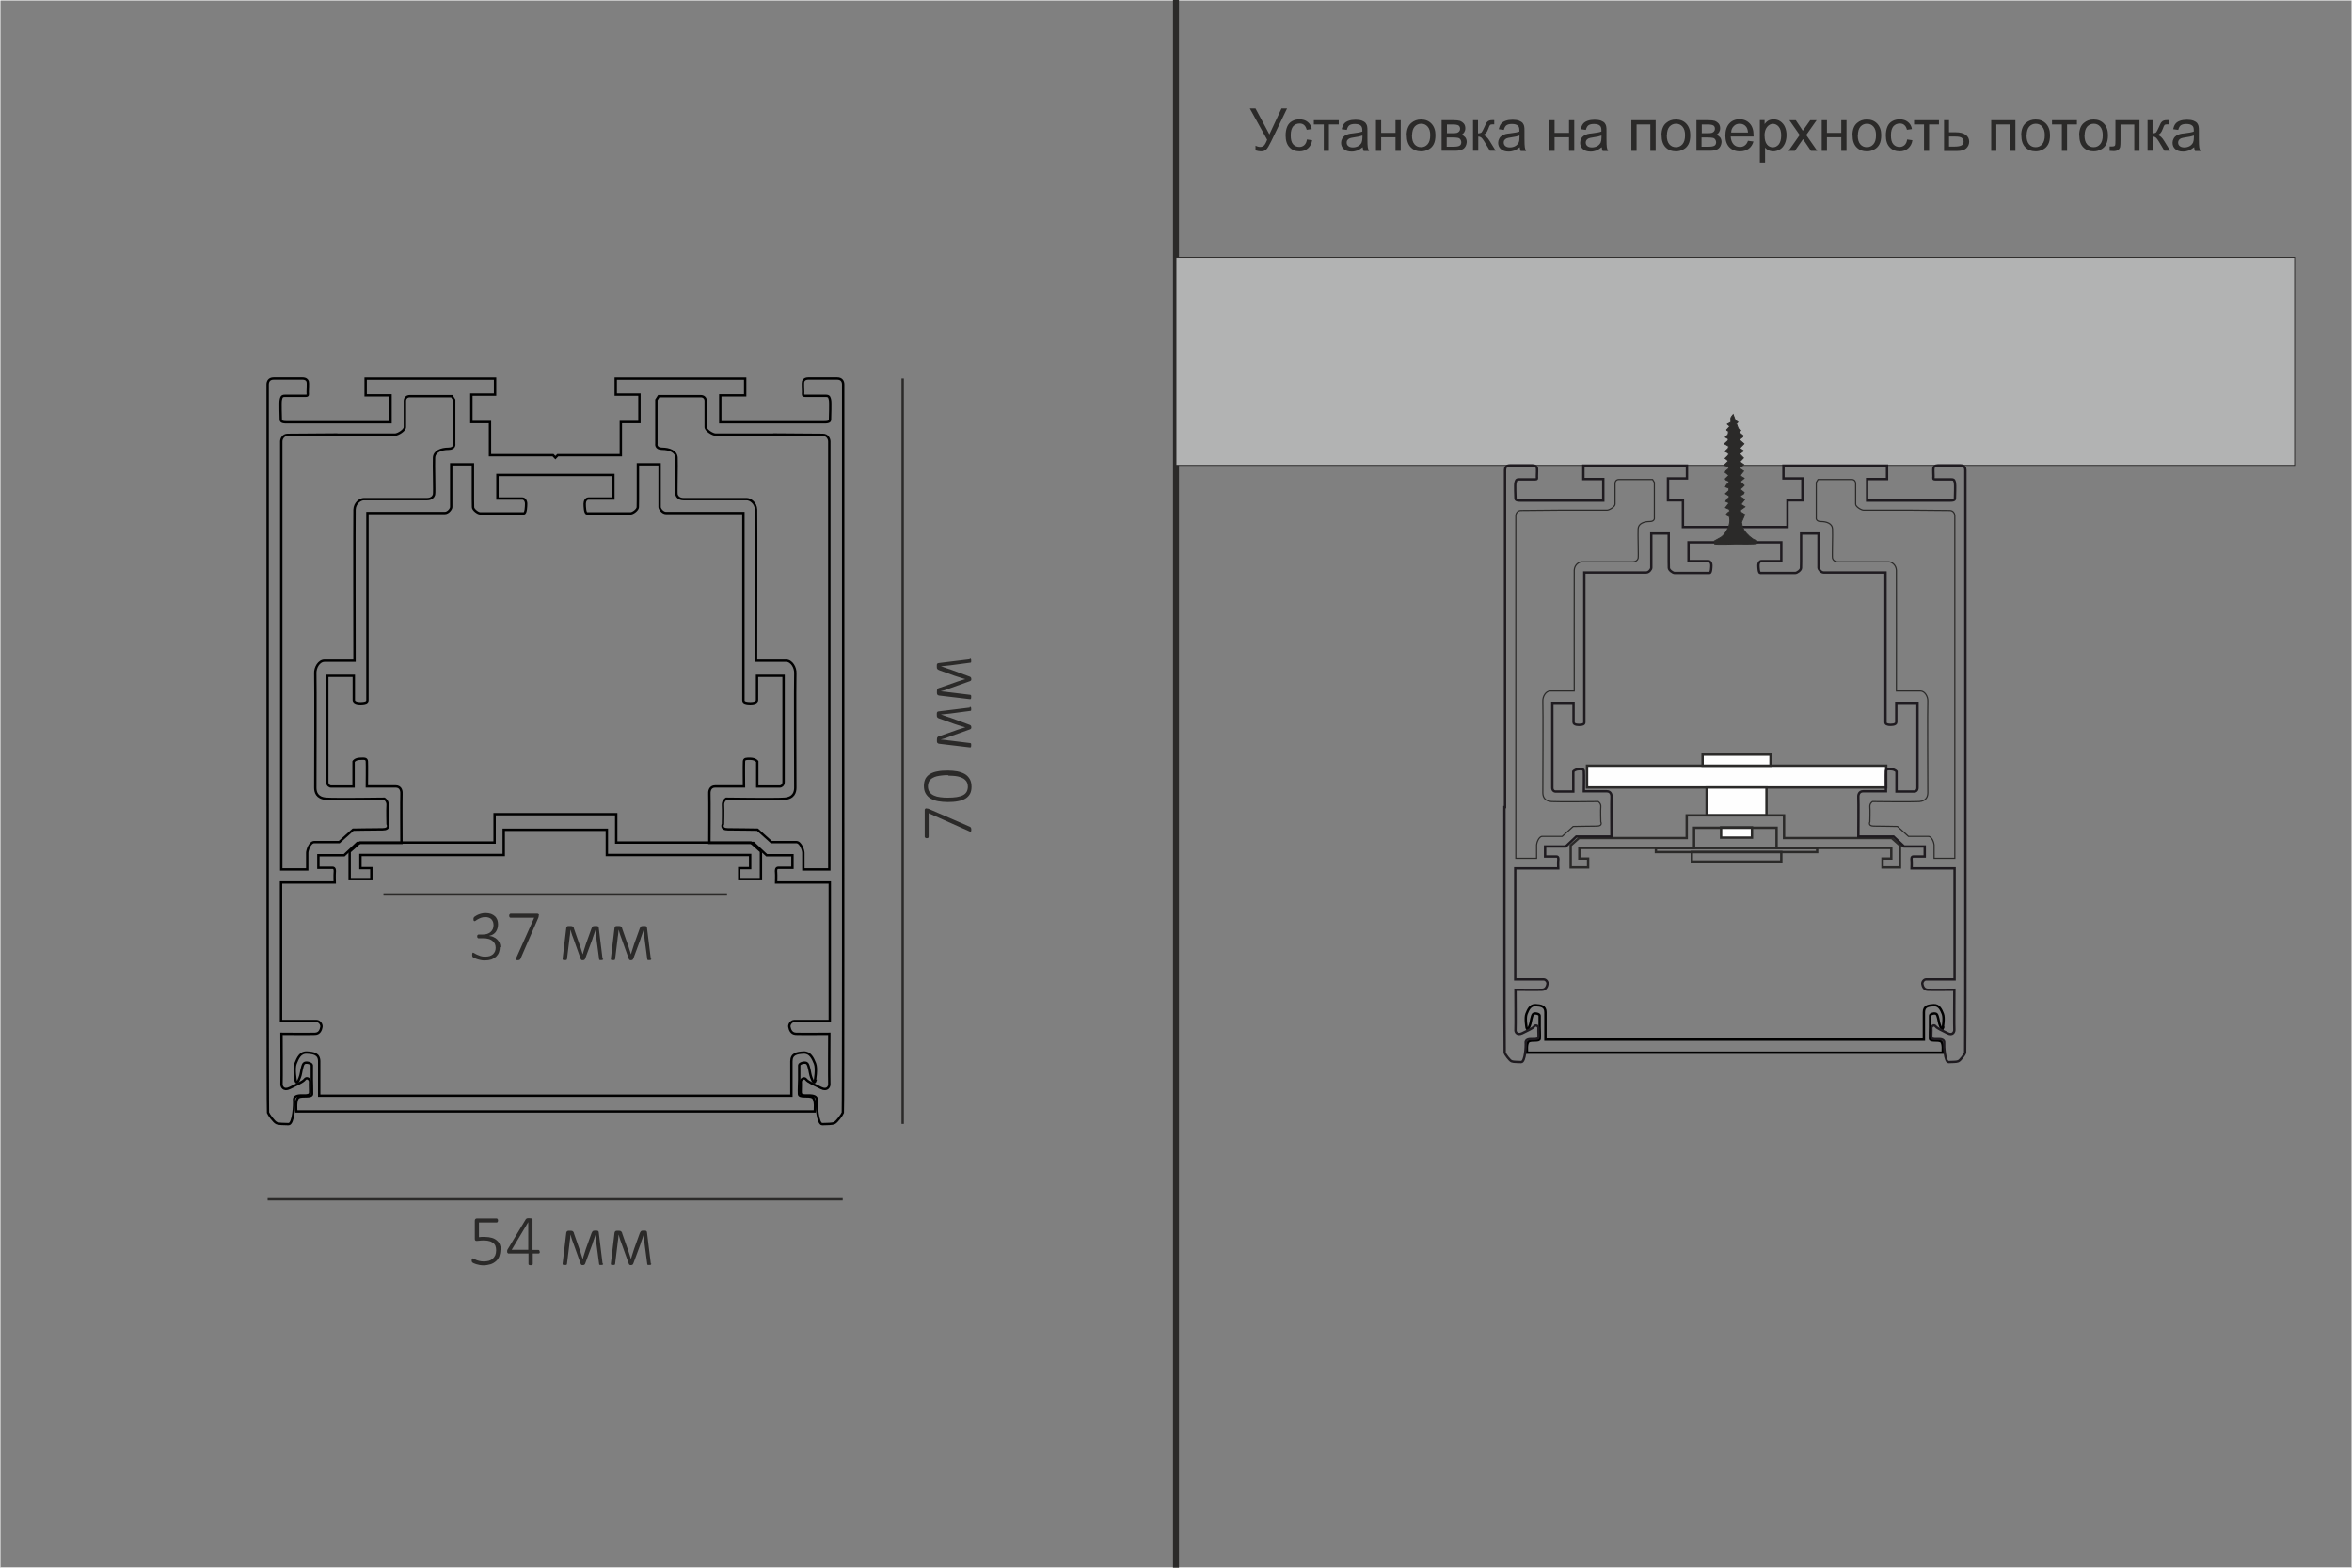 <?xml version="1.0" encoding="UTF-8"?>
<!DOCTYPE svg PUBLIC "-//W3C//DTD SVG 1.1//EN" "http://www.w3.org/Graphics/SVG/1.1/DTD/svg11.dtd">
<!-- Creator: CorelDRAW X6 -->
<svg xmlns="http://www.w3.org/2000/svg" xml:space="preserve" width="198.438mm" height="132.292mm" version="1.1" style="shape-rendering:geometricPrecision; text-rendering:geometricPrecision; image-rendering:optimizeQuality; fill-rule:evenodd; clip-rule:evenodd"
viewBox="0 0 19844 13229"
 xmlns:xlink="http://www.w3.org/1999/xlink">
 <rect x="0" y="0" width="19844" height="13229" fill="#808080" stroke="none"/>
 <defs>
  <style type="text/css">
   <![CDATA[
    .str4 {stroke:#2B2A29;stroke-width:7.62}
    .str0 {stroke:#FEFEFE;stroke-width:7.62}
    .str5 {stroke:#2B2A29;stroke-width:10}
    .str3 {stroke:black;stroke-width:20}
    .str6 {stroke:#1F1B20;stroke-width:20}
    .str2 {stroke:#2B2A29;stroke-width:20}
    .str1 {stroke:#2B2A29;stroke-width:50}
    .fil0 {fill:none}
    .fil2 {fill:none;fill-rule:nonzero}
    .fil5 {fill:#2B2A29}
    .fil3 {fill:#B2B3B3}
    .fil4 {fill:#FEFEFE}
    .fil1 {fill:#2B2A29;fill-rule:nonzero}
   ]]>
  </style>
 </defs>
 <g id="Слой_x0020_1">
  <rect class="fil0 str0" width="19844" height="13229"/>
  <line class="fil0 str1" x1="9922" y1="0" x2="9922" y2= "13229" />
  <path class="fil1" d="M10545 915l48 0 117 219 102 -219 47 0 -134 278c-17,35 -31,58 -41,68 -11,11 -26,16 -46,16 -13,0 -27,-3 -45,-8l0 -40c13,7 26,11 40,11 12,0 22,-4 30,-11 8,-7 18,-24 28,-50l-145 -262 0 -1z"/>
  <path id="_1" class="fil1" d="M11028 1177l43 6c-5,30 -17,52 -36,69 -20,17 -43,25 -71,25 -35,0 -64,-12 -85,-35 -22,-23 -32,-57 -32,-99 0,-28 4,-52 13,-74 9,-21 23,-37 42,-47 19,-11 40,-15 62,-15 28,0 51,7 69,22 18,14 30,34 34,60l-42 6c-5,-17 -11,-31 -22,-40 -10,-9 -22,-13 -38,-13 -22,0 -40,8 -54,23 -13,16 -21,40 -21,76 0,35 6,60 20,76 13,15 31,23 52,23 17,0 31,-5 43,-16 12,-11 19,-27 22,-49l0 1z"/>
  <polygon id="_2" class="fil1" points="11085,1014 11295,1014 11295,1050 11212,1050 11212,1273 11169,1273 11169,1050 11085,1050 "/>
  <path id="_3" class="fil1" d="M11500 1240c-16,13 -32,23 -47,30 -15,5 -31,9 -49,9 -29,0 -50,-7 -66,-21 -15,-13 -23,-31 -23,-53 0,-13 3,-24 9,-35 5,-11 13,-19 22,-25 9,-6 20,-11 31,-14 9,-3 22,-4 39,-6 35,-4 62,-9 78,-15 0,-6 0,-10 0,-12 0,-18 -5,-31 -13,-38 -11,-10 -28,-14 -50,-14 -21,0 -36,4 -46,11 -10,7 -17,20 -22,39l-43 -6c4,-18 10,-33 19,-45 9,-12 22,-20 39,-26 17,-6 37,-9 59,-9 22,0 40,3 54,8 13,5 24,12 31,20 6,8 11,18 13,30 2,7 2,21 2,40l0 58c0,40 1,67 3,77 2,11 5,22 11,31l-46 0c-4,-9 -7,-20 -8,-32l2 -1zm-4 -97c-16,6 -40,12 -72,16 -18,3 -31,5 -39,9 -7,4 -13,8 -17,14 -5,6 -6,13 -6,21 0,12 4,22 13,29 9,8 22,12 39,12 17,0 32,-4 45,-11 13,-7 22,-17 29,-30 4,-10 7,-24 7,-44l0 -16 1 0z"/>
  <polygon id="_4" class="fil1" points="11609,1014 11653,1014 11653,1121 11774,1121 11774,1014 11818,1014 11818,1273 11774,1273 11774,1158 11653,1158 11653,1273 11609,1273 "/>
  <path id="_5" class="fil1" d="M11868 1143c0,-48 13,-84 40,-106 22,-19 49,-29 82,-29 36,0 65,12 87,35 22,23 34,56 34,96 0,33 -5,59 -15,78 -10,19 -24,34 -44,44 -19,11 -40,16 -62,16 -36,0 -66,-12 -88,-35 -22,-23 -33,-57 -33,-100l-1 0zm45 0c0,33 7,58 22,75 14,16 32,24 55,24 22,0 40,-8 55,-25 14,-16 22,-41 22,-76 0,-32 -7,-56 -22,-73 -14,-16 -32,-24 -54,-24 -22,0 -40,8 -55,24 -14,16 -22,41 -22,74l-1 1z"/>
  <path id="_6" class="fil1" d="M12162 1014l101 0c25,0 43,2 56,6 12,5 22,12 31,22 9,11 13,24 13,40 0,13 -3,23 -8,32 -5,9 -13,17 -23,23 13,5 22,12 31,22 8,11 12,24 12,40 -2,24 -11,43 -26,55 -16,12 -39,18 -69,18l-117 0 0 -259zm44 110l47 0c19,0 31,-1 39,-3 7,-2 13,-6 19,-12 5,-6 8,-13 8,-22 0,-13 -5,-23 -14,-29 -10,-5 -26,-8 -49,-8l-48 0 0 73 -1 0zm0 114l58 0c25,0 42,-3 51,-9 9,-5 14,-15 14,-30 0,-8 -3,-16 -8,-23 -5,-7 -13,-12 -21,-13 -9,-2 -22,-3 -41,-3l-53 0 0 78z"/>
  <path id="_7" class="fil1" d="M12426 1014l44 0 0 111c14,0 23,-3 30,-8 5,-5 13,-21 25,-47 9,-21 15,-34 21,-40 5,-6 12,-11 19,-13 7,-3 18,-4 33,-4l9 0 0 36 -13 0c-12,0 -19,2 -22,5 -4,4 -9,14 -15,32 -6,17 -13,29 -18,35 -5,6 -14,13 -25,18 19,5 38,22 56,53l49 80 -49 0 -48 -80c-10,-16 -18,-27 -25,-32 -7,-5 -15,-8 -25,-8l0 120 -44 0 0 -259 -1 1z"/>
  <path id="_8" class="fil1" d="M12825 1240c-16,13 -32,23 -47,30 -15,5 -31,9 -49,9 -29,0 -50,-7 -66,-21 -15,-13 -23,-31 -23,-53 0,-13 3,-24 9,-35 5,-11 13,-19 22,-25 9,-6 20,-11 31,-14 9,-3 22,-4 39,-6 35,-4 62,-9 78,-15 0,-6 0,-10 0,-12 0,-18 -4,-31 -13,-38 -11,-10 -28,-14 -50,-14 -21,0 -36,4 -46,11 -10,7 -17,20 -22,39l-43 -6c4,-18 10,-33 19,-45 9,-12 22,-20 39,-26 17,-6 37,-9 59,-9 22,0 40,3 54,8 13,5 24,12 31,20 6,8 11,18 13,30 2,7 2,21 2,40l0 58c0,40 1,67 3,77 2,11 5,22 11,31l-46 0c-4,-9 -7,-20 -8,-32l2 -1zm-4 -97c-16,6 -40,12 -72,16 -18,3 -31,5 -39,9 -7,4 -13,8 -17,14 -5,6 -6,13 -6,21 0,12 5,22 13,29 9,8 22,12 39,12 17,0 32,-4 45,-11 13,-7 22,-17 29,-30 5,-10 7,-24 7,-44l0 -16 1 0z"/>
  <polygon id="_9" class="fil1" points="13072,1014 13116,1014 13116,1121 13238,1121 13238,1014 13282,1014 13282,1273 13238,1273 13238,1158 13116,1158 13116,1273 13072,1273 "/>
  <path id="_10" class="fil1" d="M13517 1240c-16,13 -32,23 -47,30 -15,5 -31,9 -49,9 -29,0 -50,-7 -66,-21 -15,-13 -23,-31 -23,-53 0,-13 3,-24 9,-35 5,-11 13,-19 22,-25 9,-6 20,-11 31,-14 9,-3 22,-4 39,-6 35,-4 62,-9 78,-15 0,-6 0,-10 0,-12 0,-18 -4,-31 -13,-38 -11,-10 -28,-14 -50,-14 -21,0 -36,4 -46,11 -10,7 -17,20 -22,39l-43 -6c4,-18 10,-33 19,-45 9,-12 22,-20 39,-26 17,-6 37,-9 59,-9 22,0 40,3 54,8 13,5 24,12 31,20 6,8 11,18 13,30 2,7 2,21 2,40l0 58c0,40 1,67 3,77 2,11 5,22 11,31l-46 0c-5,-9 -7,-20 -8,-32l2 -1zm-4 -97c-16,6 -40,12 -72,16 -18,3 -31,5 -39,9 -7,4 -13,8 -17,14 -4,6 -6,13 -6,21 0,12 5,22 13,29 9,8 22,12 39,12 17,0 32,-4 45,-11 13,-7 22,-17 29,-30 4,-10 7,-24 7,-44l0 -16 1 0z"/>
  <polygon id="_11" class="fil1" points="13764,1014 13969,1014 13969,1273 13924,1273 13924,1050 13808,1050 13808,1273 13764,1273 "/>
  <path id="_12" class="fil1" d="M14018 1143c0,-48 13,-84 40,-106 22,-19 49,-29 82,-29 36,0 65,12 87,35 22,23 34,56 34,96 0,33 -5,59 -15,78 -10,19 -24,34 -44,44 -19,11 -40,16 -62,16 -36,0 -66,-12 -88,-35 -22,-23 -33,-57 -33,-100l-1 0zm45 0c0,33 7,58 22,75 14,16 32,24 55,24 22,0 40,-8 55,-25 14,-16 22,-41 22,-76 0,-32 -7,-56 -22,-73 -14,-16 -32,-24 -54,-24 -22,0 -40,8 -55,24 -14,16 -22,41 -22,74l-1 1z"/>
  <path id="_13" class="fil1" d="M14312 1014l101 0c25,0 43,2 56,6 12,5 22,12 31,22 9,11 13,24 13,40 0,13 -3,23 -8,32 -5,9 -13,17 -23,23 13,5 22,12 31,22 8,11 12,24 12,40 -2,24 -11,43 -26,55 -16,12 -39,18 -69,18l-117 0 0 -259zm44 110l47 0c19,0 31,-1 39,-3 7,-2 13,-6 19,-12 5,-6 8,-13 8,-22 0,-13 -4,-23 -14,-29 -10,-5 -26,-8 -49,-8l-48 0 0 73 -1 0zm0 114l58 0c25,0 42,-3 51,-9 9,-5 14,-15 14,-30 0,-8 -3,-16 -8,-23 -5,-7 -13,-12 -21,-13 -9,-2 -22,-3 -41,-3l-53 0 0 78z"/>
  <path id="_14" class="fil1" d="M14748 1188l46 6c-7,26 -21,47 -40,61 -19,14 -44,22 -74,22 -38,0 -67,-12 -90,-35 -22,-23 -33,-56 -33,-98 0,-43 11,-77 33,-102 22,-24 51,-36 87,-36 34,0 63,12 85,35 22,23 33,57 33,99 0,3 0,6 0,12l-193 0c2,29 10,50 24,66 14,15 32,22 54,22 16,0 30,-4 41,-13 12,-8 21,-22 27,-40l-1 1zm-144 -70l144 0c-2,-22 -7,-38 -16,-49 -13,-17 -32,-25 -54,-25 -20,0 -37,6 -50,20 -13,13 -22,31 -22,54l-1 0z"/>
  <path id="_15" class="fil1" d="M14848 1372l0 -359 40 0 0 34c9,-13 20,-23 32,-30 12,-6 26,-10 43,-10 22,0 41,5 58,17 17,12 30,27 39,48 9,21 13,43 13,68 0,26 -5,50 -14,71 -10,22 -23,38 -41,49 -18,11 -37,17 -57,17 -14,0 -28,-3 -40,-9 -12,-6 -22,-13 -29,-23l0 127 -44 0zm40 -227c0,33 7,58 20,74 13,16 30,24 49,24 20,0 36,-8 50,-24 13,-16 21,-42 21,-76 0,-33 -7,-58 -21,-74 -13,-16 -30,-24 -49,-24 -19,0 -35,9 -49,26 -14,17 -22,43 -22,76l1 -2z"/>
  <path id="_16" class="fil1" d="M15090 1273l94 -134 -87 -125 54 0 41 61c7,12 13,21 18,28 7,-11 14,-20 20,-28l43 -61 54 0 -88 125 93 134 -53 0 -54 -80 -13 -19 -69 99 -54 0z"/>
  <polygon id="_17" class="fil1" points="15370,1014 15414,1014 15414,1121 15535,1121 15535,1014 15579,1014 15579,1273 15535,1273 15535,1158 15414,1158 15414,1273 15370,1273 "/>
  <path id="_18" class="fil1" d="M15629 1143c0,-48 13,-84 40,-106 22,-19 49,-29 82,-29 36,0 65,12 87,35 22,23 34,56 34,96 0,33 -5,59 -15,78 -10,19 -24,34 -44,44 -19,11 -40,16 -62,16 -36,0 -66,-12 -88,-35 -22,-23 -33,-57 -33,-100l-1 0zm45 0c0,33 7,58 22,75 14,16 32,24 55,24 22,0 40,-8 55,-25 14,-16 22,-41 22,-76 0,-32 -7,-56 -22,-73 -14,-16 -32,-24 -54,-24 -22,0 -40,8 -55,24 -14,16 -22,41 -22,74l-1 1z"/>
  <path id="_19" class="fil1" d="M16092 1177l43 6c-4,30 -17,52 -36,69 -20,17 -43,25 -71,25 -35,0 -64,-12 -85,-35 -22,-23 -32,-57 -32,-99 0,-28 4,-52 13,-74 9,-21 23,-37 42,-47 19,-11 40,-15 62,-15 28,0 51,7 69,22 18,14 30,34 34,60l-42 6c-4,-17 -11,-31 -22,-40 -10,-9 -22,-13 -38,-13 -22,0 -40,8 -54,23 -13,16 -21,40 -21,76 0,35 6,60 20,76 13,15 31,23 52,23 17,0 31,-5 43,-16 12,-11 19,-27 22,-49l0 1z"/>
  <polygon id="_20" class="fil1" points="16149,1014 16359,1014 16359,1050 16276,1050 16276,1273 16233,1273 16233,1050 16149,1050 "/>
  <path id="_21" class="fil1" d="M16400 1014l44 0 0 102 56 0c36,0 64,7 84,21 20,14 30,33 30,58 0,22 -8,40 -24,56 -16,15 -42,23 -78,23l-110 0 0 -259 -1 -1zm44 223l46 0c28,0 48,-4 59,-10 12,-7 18,-17 18,-32 0,-11 -4,-22 -13,-30 -9,-9 -28,-13 -58,-13l-52 0 0 85 1 0z"/>
  <polygon id="_22" class="fil1" points="16800,1014 17004,1014 17004,1273 16960,1273 16960,1050 16843,1050 16843,1273 16800,1273 "/>
  <path id="_23" class="fil1" d="M17053 1143c0,-48 13,-84 40,-106 22,-19 49,-29 82,-29 36,0 65,12 87,35 22,23 34,56 34,96 0,33 -5,59 -15,78 -10,19 -24,34 -44,44 -19,11 -40,16 -62,16 -36,0 -66,-12 -88,-35 -22,-23 -33,-57 -33,-100l-1 0zm45 0c0,33 7,58 22,75 14,16 32,24 55,24 22,0 40,-8 55,-25 14,-16 22,-41 22,-76 0,-32 -7,-56 -22,-73 -14,-16 -32,-24 -54,-24 -22,0 -40,8 -55,24 -14,16 -22,41 -22,74l-1 1z"/>
  <polygon id="_24" class="fil1" points="17313,1014 17523,1014 17523,1050 17440,1050 17440,1273 17396,1273 17396,1050 17313,1050 "/>
  <path id="_25" class="fil1" d="M17542 1143c0,-48 13,-84 40,-106 22,-19 49,-29 82,-29 36,0 65,12 87,35 22,23 34,56 34,96 0,33 -5,59 -15,78 -10,19 -24,34 -44,44 -19,11 -40,16 -62,16 -36,0 -66,-12 -88,-35 -22,-23 -33,-57 -33,-100l-1 0zm45 0c0,33 7,58 22,75 14,16 32,24 55,24 22,0 40,-8 55,-25 14,-16 22,-41 22,-76 0,-32 -7,-56 -22,-73 -14,-16 -32,-24 -54,-24 -22,0 -40,8 -55,24 -14,16 -22,41 -22,74l-1 1z"/>
  <path id="_26" class="fil1" d="M17847 1014l204 0 0 259 -44 0 0 -222 -116 0 0 129c0,30 -1,49 -3,59 -2,10 -7,18 -16,25 -9,7 -22,11 -38,11 -10,0 -22,-1 -35,-2l0 -37 19 0c9,0 15,-1 20,-3 4,-2 6,-4 8,-9 1,-4 2,-17 2,-40l0 -171 -1 0z"/>
  <path id="_27" class="fil1" d="M18117 1014l44 0 0 111c14,0 23,-3 30,-8 5,-5 13,-21 25,-47 9,-21 15,-34 21,-40 5,-6 12,-11 19,-13 7,-3 18,-4 33,-4l9 0 0 36 -13 0c-12,0 -19,2 -22,5 -4,4 -9,14 -15,32 -6,17 -13,29 -18,35 -5,6 -14,13 -25,18 19,5 38,22 56,53l49 80 -49 0 -48 -80c-10,-16 -18,-27 -25,-32 -7,-5 -15,-8 -25,-8l0 120 -44 0 0 -259 -1 1z"/>
  <path id="_28" class="fil1" d="M18515 1240c-16,13 -32,23 -47,30 -15,5 -31,9 -49,9 -29,0 -50,-7 -66,-21 -15,-13 -23,-31 -23,-53 0,-13 3,-24 9,-35 5,-11 13,-19 22,-25 9,-6 20,-11 31,-14 9,-3 22,-4 39,-6 35,-4 62,-9 78,-15 0,-6 0,-10 0,-12 0,-18 -4,-31 -13,-38 -11,-10 -28,-14 -50,-14 -21,0 -36,4 -46,11 -10,7 -17,20 -22,39l-43 -6c4,-18 10,-33 19,-45 9,-12 22,-20 39,-26 17,-6 37,-9 59,-9 22,0 40,3 54,8 13,5 24,12 31,20 6,8 11,18 13,30 2,7 2,21 2,40l0 58c0,40 1,67 3,77 2,11 5,22 11,31l-46 0c-5,-9 -7,-20 -8,-32l2 -1zm-4 -97c-16,6 -40,12 -72,16 -18,3 -31,5 -39,9 -7,4 -13,8 -17,14 -4,6 -6,13 -6,21 0,12 4,22 13,29 9,8 22,12 39,12 17,0 32,-4 45,-11 13,-7 22,-17 29,-30 4,-10 7,-24 7,-44l0 -16 1 0z"/>
  <line class="fil2 str2" x1="7616" y1="9484" x2="7616" y2= "3194" />
  <path class="fil1" d="M7817 6823c3,0 4,0 7,0 2,0 4,1 6,1 2,0 4,1 6,2 2,1 5,2 7,3l339 147c3,1 4,2 6,4 2,1 3,3 4,5 1,2 1,4 2,6 0,3 1,5 1,10 0,4 0,8 -1,11 -1,3 -2,5 -3,5 -1,1 -3,1 -5,1 -2,0 -4,-1 -5,-2l-346 -154 0 200c0,4 -2,6 -4,8 -4,2 -7,3 -12,3 -3,0 -5,0 -7,-1 -2,-1 -4,-1 -5,-3 -2,-1 -3,-2 -4,-4 -1,-2 -1,-3 -1,-4l0 -225c0,-3 0,-5 1,-6 1,-2 2,-4 3,-5 2,-1 3,-2 5,-3 2,-1 5,-1 7,-1l-2 1z"/>
  <path id="_1_0" class="fil1" d="M7996 6502c30,0 57,3 81,7 24,5 46,13 64,23 18,11 31,25 41,42 10,17 15,39 15,65 0,23 -4,43 -13,60 -9,16 -22,30 -39,40 -17,10 -38,18 -63,22 -25,5 -54,7 -86,7 -29,0 -56,-3 -81,-7 -24,-4 -46,-13 -64,-23 -18,-11 -31,-25 -41,-42 -10,-17 -15,-39 -15,-65 0,-23 5,-43 13,-60 9,-16 22,-30 39,-40 17,-10 38,-18 63,-22 25,-5 54,-7 86,-7l0 1zm4 39c-20,0 -38,1 -54,3 -16,2 -31,4 -43,7 -13,4 -23,7 -33,13 -9,4 -17,11 -23,18 -6,7 -11,14 -13,23 -3,9 -5,19 -5,30 0,20 5,36 14,49 9,13 22,22 37,29 15,7 33,12 53,14 20,3 40,4 62,4 30,0 56,-2 77,-5 22,-4 40,-9 53,-16 14,-7 24,-17 31,-29 6,-12 10,-26 10,-42 0,-13 -2,-25 -6,-34 -4,-10 -10,-18 -18,-25 -7,-7 -17,-13 -27,-17 -11,-5 -22,-8 -34,-11 -13,-3 -25,-4 -39,-5 -13,-1 -28,-2 -42,-2l0 -2z"/>
  <path id="_2_1" class="fil1" d="M8182 5965c5,0 7,1 9,3 2,2 3,6 3,13 0,4 0,6 0,9 0,3 -1,4 -1,5 -1,2 -1,3 -2,3 -1,1 -2,1 -4,1l-166 22c-6,1 -12,1 -19,2 -6,1 -13,1 -20,2 -6,1 -13,1 -20,2 -6,1 -13,2 -19,2l-6 0c6,2 12,4 19,6 6,3 13,5 20,7 6,3 13,5 20,7 7,3 13,5 19,6l168 62c2,1 4,2 5,3 2,1 3,2 4,4 1,1 2,3 2,5 0,2 1,5 1,7 0,3 0,5 0,7 0,2 -1,4 -2,5 -1,1 -2,3 -4,4 -2,1 -4,2 -6,3l-168 60c-6,2 -12,5 -19,7 -6,3 -13,5 -20,7 -7,2 -13,5 -20,6 -6,2 -13,4 -19,5l6 1c6,1 13,1 19,2 6,1 13,2 20,2 6,1 13,2 20,3 6,1 13,1 19,2l163 20c3,0 4,1 5,1 2,1 3,2 4,4 1,2 1,4 1,6 0,3 0,5 0,10 0,4 0,7 -1,9 0,3 -1,4 -2,5 -1,1 -2,2 -4,2 -1,0 -4,0 -5,0l-260 -31c-5,-1 -9,-3 -12,-6 -3,-3 -5,-7 -5,-13l0 -16c0,-4 0,-9 1,-12 1,-4 2,-6 4,-8 2,-3 4,-5 7,-6 3,-2 6,-4 11,-4l129 -45c7,-3 15,-5 22,-8 7,-3 15,-5 22,-7 7,-3 14,-5 22,-7 7,-2 13,-5 20,-6l0 -1c-6,-2 -13,-5 -21,-6 -7,-3 -14,-4 -22,-7 -7,-3 -15,-4 -22,-7 -7,-3 -14,-5 -22,-7l-128 -46c-4,-2 -7,-3 -11,-4 -3,-2 -5,-4 -7,-5 -2,-3 -4,-4 -5,-8 -1,-3 -1,-6 -1,-11l0 -15c0,-6 1,-10 4,-13 3,-3 6,-5 12,-5l261 -32 1 1z"/>
  <path id="_3_2" class="fil1" d="M8182 5558c5,0 7,1 9,3 2,2 3,6 3,13 0,4 0,6 0,9 0,3 -1,4 -1,5 -1,2 -1,3 -2,3 -1,1 -2,1 -4,1l-166 22c-6,1 -12,1 -19,2 -6,1 -13,1 -20,2 -6,1 -13,1 -20,2 -6,1 -13,2 -19,2l-6 0c6,2 12,4 19,6 6,3 13,5 20,7 6,3 13,5 20,7 7,3 13,5 19,6l168 62c2,1 4,2 5,3 2,1 3,2 4,4 1,1 2,3 2,5 0,2 1,4 1,7 0,3 0,5 0,7 0,2 -1,4 -2,5 -1,1 -2,3 -4,4 -2,1 -4,2 -6,3l-168 60c-6,2 -12,4 -19,7 -6,3 -13,5 -20,7 -7,2 -13,5 -20,6 -6,2 -13,4 -19,5l6 1c6,1 13,1 19,2 6,1 13,2 20,2 6,1 13,2 20,3 6,1 13,1 19,2l163 20c3,0 4,1 5,1 2,1 3,2 4,4 1,2 1,4 1,6 0,3 0,5 0,10 0,4 0,7 -1,9 0,3 -1,4 -2,5 -1,1 -2,2 -4,2 -1,0 -4,0 -5,0l-260 -31c-5,-1 -9,-3 -12,-6 -3,-3 -5,-7 -5,-13l0 -16c0,-4 0,-9 1,-12 1,-4 2,-6 4,-8 2,-3 4,-5 7,-6 3,-2 6,-4 11,-4l129 -45c7,-3 15,-5 22,-8 7,-3 15,-5 22,-7 7,-3 14,-5 22,-7 7,-2 13,-5 20,-6l0 -1c-6,-2 -13,-4 -21,-6 -7,-3 -14,-4 -22,-7 -7,-3 -15,-4 -22,-7 -7,-3 -14,-5 -22,-7l-128 -46c-4,-2 -7,-3 -11,-5 -3,-2 -5,-4 -7,-5 -2,-3 -4,-4 -5,-8 -1,-3 -1,-6 -1,-11l0 -15c0,-6 1,-10 4,-13 3,-3 6,-5 12,-5l261 -32 1 1z"/>
  <path class="fil2 str3" d="M16391 8674c0,0 15,-83 1,-118 -14,-35 -31,-76 -77,-74 -46,3 -83,8 -83,59 0,50 0,232 0,232 -1064,0 -2128,0 -3193,0 0,0 0,-182 0,-232 0,-50 -38,-57 -83,-59 -46,-3 -63,39 -77,74 -14,35 1,118 1,118 10,33 29,-25 32,-37 4,-12 10,-63 22,-78 12,-15 56,-3 56,11 0,13 0,82 0,96 0,14 3,72 1,99 -1,26 -63,9 -90,22 -27,13 -17,96 -17,96 1169,0 2337,0 3506,0 0,0 10,-84 -17,-96 -27,-13 -89,4 -90,-22 -1,-26 1,-85 1,-99 0,-14 0,-83 0,-96 0,-13 43,-26 56,-11 12,15 18,67 22,78 4,12 22,71 32,37l-2 0z"/>
  <g id="_1185422336">
   <path class="fil2 str3" d="M6875 9121c0,0 19,-103 1,-147 -18,-43 -39,-94 -96,-92 -57,3 -103,11 -103,74 0,63 0,290 0,290 -1328,0 -2655,0 -3984,0 0,0 0,-227 0,-290 0,-63 -47,-71 -103,-74 -58,-3 -78,48 -96,92 -18,43 1,147 1,147 13,42 35,-31 40,-47 5,-15 12,-78 27,-98 15,-20 69,-3 69,13 0,16 0,102 0,120 0,18 3,90 2,123 -2,33 -79,11 -112,27 -33,16 -21,120 -21,120 1458,0 2916,0 4374,0 0,0 13,-104 -21,-120 -33,-16 -111,6 -112,-27 -2,-33 2,-105 2,-123 0,-18 0,-103 0,-120 0,-16 54,-33 69,-13 15,20 22,83 27,98 4,15 27,88 40,47l-2 0z"/>
   <path class="fil2 str3" d="M6420 7187l0 232 -183 0 0 -93 92 0 0 -111 -1209 0 0 -213c-290,0 -580,0 -870,0l0 213 -1209 0 0 111 92 0 0 93 -183 0 0 -232 87 -77 350 0 786 0 0 -240c342,0 684,0 1026,0l0 240 786 0 350 0 87 77 1 0z"/>
   <path class="fil2 str3" d="M2843 3667c137,0 466,0 490,0 24,0 83,-36 83,-63 0,-27 0,-201 0,-221 0,-20 13,-40 42,-40 29,0 354,0 354,0l20 31 0 371c0,0 9,42 -49,42 -58,0 -119,21 -121,76 -3,56 5,296 0,311 -4,15 -20,38 -60,38 -40,0 -506,0 -533,0 -27,0 -76,30 -78,89 -2,58 0,1274 0,1274 0,0 -204,0 -253,0 -48,0 -81,60 -78,108 3,48 0,929 0,964 0,36 12,87 90,93 78,6 493,0 493,0 0,0 30,18 27,54 -3,36 0,159 0,159 0,0 24,45 -42,45 -67,0 -249,3 -249,3l-117 105c0,0 -171,0 -210,0 -39,0 -60,72 -60,90 0,18 0,141 0,141l-219 0c0,0 0,-3591 0,-3612 0,-21 15,-56 54,-56 39,0 419,-3 419,-3l0 0zm3684 0c-137,0 -466,0 -490,0 -24,0 -83,-36 -83,-63 0,-27 0,-201 0,-221 0,-20 -13,-40 -42,-40 -29,0 -354,0 -354,0l-20 31 0 371c0,0 -9,42 49,42 58,0 119,21 121,76 3,56 -4,296 0,311 4,15 20,38 60,38 40,0 506,0 533,0 27,0 76,30 78,89 2,58 0,1274 0,1274 0,0 204,0 253,0 48,0 81,60 78,108 -3,48 0,929 0,964 0,36 -12,87 -90,93 -78,6 -493,0 -493,0 0,0 -30,18 -27,54 3,36 0,159 0,159 0,0 -24,45 42,45 67,0 249,3 249,3l117 105c0,0 171,0 210,0 39,0 60,72 60,90 0,18 0,141 0,141l219 0c0,0 0,-3591 0,-3612 0,-21 -15,-56 -54,-56 -39,0 -419,-3 -419,-3l0 0zm-4269 3132c0,0 0,-3528 0,-3554 0,-25 12,-51 51,-51 39,0 213,0 242,0 29,0 41,13 45,26 4,13 0,66 0,88 0,22 7,32 -19,32 -26,0 -143,0 -173,0 -30,0 -30,15 -35,35 -5,19 0,147 0,161 0,13 1,27 47,27 46,0 879,0 879,0l0 -227 -210 0 0 -141 1092 0 0 135 -200 0 0 231 157 0 0 280 532 0 20 21 20 -21 532 0 0 -280 157 0 0 -231 -200 0 0 -135 1092 0 0 141 -210 0 0 227c0,0 833,0 879,0 46,0 47,-13 47,-27 0,-13 5,-142 0,-161 -5,-19 -5,-35 -35,-35 -30,0 -147,0 -173,0 -26,0 -19,-10 -19,-32 0,-22 -4,-76 0,-88 4,-13 16,-26 45,-26 29,0 203,0 242,0 39,0 51,25 51,51 0,25 0,3554 0,3554 0,0 1,2575 -3,2590 -4,14 -50,79 -72,88 -22,9 -59,7 -101,9 -41,2 -50,-172 -47,-202 4,-31 -25,-41 -72,-40 -47,2 -61,-5 -63,-20 -2,-14 2,-70 0,-93 -2,-23 29,-43 45,-22 16,22 72,45 126,72 54,27 72,-14 70,-34 -2,-20 0,-423 0,-423 0,0 -244,2 -283,0 -40,-2 -50,-38 -54,-59 -4,-22 18,-49 40,-49 22,0 301,0 301,0l0 -1169 -453 0c0,0 2,-65 0,-83 -2,-18 -2,-41 18,-41 20,0 120,0 120,0l0 -106 -218 0 -111 -104 -21 0 -1 0 -350 0c0,-13 2,-386 0,-409 -2,-23 2,-68 50,-68 49,0 242,0 242,0 0,0 -2,-188 0,-211 2,-23 18,-23 58,-22 40,2 54,23 54,23l0 211c0,0 182,0 191,0 9,0 31,-9 31,-38 0,-29 0,-896 0,-896l-224 0c0,0 0,173 0,204 0,31 -58,29 -76,27 -18,-2 -39,-5 -39,-25 0,-20 0,-1580 0,-1580 0,0 -624,0 -653,0 -29,0 -54,-35 -54,-50 0,-15 0,-361 0,-361l-183 0 0 294c0,0 -1,47 -1,68 -1,22 -41,52 -60,52 -19,0 -351,0 -369,0 -17,0 -19,-59 -19,-82 0,-22 13,-43 31,-43 18,0 211,0 211,0l0 -199c-326,0 -653,0 -978,0l0 199c0,0 193,0 211,0 18,0 31,21 31,43 0,22 -2,82 -19,82 -17,0 -350,0 -369,0 -19,0 -60,-31 -60,-52 -1,-22 -1,-68 -1,-68l0 -294 -183 0c0,0 0,346 0,361 0,15 -25,50 -54,50 -29,0 -653,0 -653,0 0,0 0,1560 0,1580 0,20 -21,23 -39,25 -18,2 -76,4 -76,-27 0,-31 0,-204 0,-204l-224 0c0,0 0,867 0,896 0,29 22,38 31,38 9,0 191,0 191,0l0 -211c0,0 14,-22 54,-23 40,-2 56,-2 58,22 2,23 0,211 0,211 0,0 193,0 242,0 49,0 52,45 50,68 -2,23 0,395 0,409l-350 0 -1 0 -21 0 -111 104 -218 0 0 106c0,0 101,0 120,0 20,0 20,23 18,41 -2,18 0,83 0,83l-453 0 0 1169c0,0 280,0 301,0 22,0 43,27 40,49 -4,22 -14,58 -54,59 -40,2 -283,0 -283,0 0,0 2,404 0,423 -2,20 16,61 70,34 54,-27 110,-50 126,-72 16,-22 47,-2 45,22 -2,23 2,79 0,93 -2,14 -16,22 -63,20 -47,-2 -76,9 -72,40 4,31 -5,204 -47,202 -41,-2 -79,0 -101,-9 -22,-9 -68,-74 -72,-88 -4,-14 -3,-2590 -3,-2590l-4 0z"/>
  </g>
  <line class="fil2 str2" x1="2258" y1="10120" x2="7110" y2= "10120" />
  <path class="fil1" d="M4222 10548c0,21 -4,39 -10,56 -7,16 -16,30 -29,40 -13,11 -28,20 -45,25 -17,5 -37,9 -58,9 -12,0 -23,-1 -34,-3 -11,-2 -21,-5 -29,-7 -8,-3 -15,-5 -21,-8 -5,-3 -9,-5 -10,-6 -2,-1 -3,-3 -3,-4 -1,-1 -1,-2 -2,-4 0,-1 -1,-3 -1,-4 0,-2 0,-5 0,-7 0,-3 0,-5 0,-6 0,-2 1,-4 2,-5 1,-2 2,-3 3,-4 1,-1 2,-1 4,-1 2,0 5,2 10,4 5,3 10,5 18,9 7,4 17,6 28,9 11,3 24,4 39,4 14,0 28,-2 40,-5 13,-4 23,-9 32,-17 9,-8 16,-17 22,-29 5,-12 8,-26 8,-43 0,-14 -2,-26 -6,-37 -4,-11 -12,-20 -21,-26 -9,-7 -21,-13 -34,-15 -13,-4 -30,-5 -49,-5 -13,0 -23,1 -31,2 -9,1 -16,2 -23,2 -5,0 -9,-1 -12,-4 -3,-3 -4,-7 -4,-14l0 -154c0,-5 2,-10 5,-13 4,-3 7,-5 13,-5l166 0c2,0 3,0 4,1 1,1 3,2 4,4 1,1 2,3 3,5 1,2 1,4 1,7 0,4 -1,9 -3,12 -2,4 -5,5 -8,5l-150 0 0 124c7,-1 14,-2 22,-2 7,0 17,0 28,0 23,0 43,3 60,8 17,5 31,13 42,23 12,10 20,22 25,35 5,13 8,29 8,45l-4 1z"/>
  <path id="_1_3" class="fil1" d="M4555 10562c0,4 -1,8 -3,12 -2,3 -5,4 -8,4l-49 0 0 89c0,1 0,3 -1,4 -1,1 -2,2 -3,3 -2,1 -4,1 -5,2 -3,0 -5,1 -9,1 -4,0 -6,0 -9,-1 -3,0 -4,-1 -5,-2 -1,-1 -3,-2 -3,-3 -1,-1 -1,-2 -1,-4l0 -89 -168 0c-2,0 -4,0 -4,-1 -1,-1 -3,-2 -4,-3 -1,-1 -2,-3 -3,-4 -1,-2 -1,-4 -1,-8 0,-3 0,-5 0,-7 0,-2 1,-4 1,-5 1,-2 1,-4 2,-5 1,-2 2,-4 3,-5l151 -251c1,-2 2,-3 4,-4 2,-1 4,-2 5,-3 3,-1 5,-1 8,-2 4,0 7,0 11,0 4,0 9,0 13,1 4,0 7,1 9,2 3,1 5,2 5,3 1,1 2,3 2,4l0 258 49 0c4,0 6,1 8,4 2,3 3,6 3,12l3 0zm-97 -249l-1 0 -140 234 140 0 0 -234 1 0z"/>
  <path id="_2_4" class="fil1" d="M5089 10663c0,5 -1,7 -3,9 -2,2 -6,3 -13,3 -4,0 -6,0 -9,0 -3,0 -4,-1 -5,-1 -2,-1 -3,-1 -3,-2 -1,-1 -1,-2 -1,-4l-22 -166c-1,-6 -1,-12 -2,-19 -1,-6 -1,-13 -2,-20 -1,-6 -1,-13 -2,-20 -1,-6 -2,-13 -2,-19l0 -6c-2,6 -4,12 -6,19 -3,6 -5,13 -7,20 -3,6 -5,13 -7,20 -3,6 -5,13 -6,19l-62 168c-1,2 -2,4 -3,5 -1,2 -2,3 -4,4 -1,1 -3,2 -5,2 -2,0 -5,1 -7,1 -3,0 -5,0 -7,0 -2,0 -4,-1 -5,-2 -1,-1 -3,-2 -4,-4 -1,-2 -2,-4 -3,-6l-60 -168c-2,-6 -4,-12 -7,-19 -3,-6 -5,-13 -7,-20 -2,-7 -5,-13 -6,-20 -2,-6 -4,-13 -5,-19l-1 6c-1,6 -1,13 -2,19 -1,6 -2,13 -2,20 -1,6 -2,13 -3,20 -1,6 -1,13 -2,19l-20 163c0,3 -1,4 -1,5 -1,2 -2,3 -4,4 -2,1 -4,1 -6,1 -3,0 -5,0 -10,0 -4,0 -7,0 -9,-1 -3,0 -4,-1 -5,-2 -1,-1 -2,-2 -2,-4 0,-1 0,-4 0,-5l31 -260c1,-5 3,-9 6,-12 3,-3 7,-5 13,-5l16 0c4,0 9,0 12,1 4,1 6,2 8,4 3,2 5,4 6,7 2,3 4,6 4,11l45 129c3,7 5,15 8,22 3,7 5,15 7,22 3,7 5,14 7,22 2,7 5,13 6,20l1 0c2,-6 5,-13 6,-21 3,-7 4,-14 7,-22 3,-7 4,-15 7,-22 3,-7 5,-14 7,-22l46 -128c2,-4 3,-7 5,-11 2,-3 4,-5 5,-7 3,-2 4,-4 8,-5 3,-1 6,-1 11,-1l15 0c6,0 10,1 13,4 3,3 5,6 5,12l32 261 -1 1z"/>
  <path id="_3_5" class="fil1" d="M5495 10663c0,5 -1,7 -3,9 -2,2 -6,3 -13,3 -4,0 -6,0 -9,0 -3,0 -4,-1 -5,-1 -2,-1 -3,-1 -3,-2 -1,-1 -1,-2 -1,-4l-22 -166c-1,-6 -1,-12 -2,-19 -1,-6 -1,-13 -2,-20 -1,-6 -1,-13 -2,-20 -1,-6 -2,-13 -2,-19l0 -6c-2,6 -4,12 -6,19 -3,6 -4,13 -7,20 -3,6 -4,13 -7,20 -3,6 -5,13 -6,19l-62 168c-1,2 -2,4 -3,5 -1,2 -2,3 -4,4 -1,1 -3,2 -5,2 -2,0 -4,1 -7,1 -3,0 -5,0 -7,0 -2,0 -4,-1 -5,-2 -1,-1 -3,-2 -4,-4 -1,-2 -2,-4 -3,-6l-60 -168c-2,-6 -4,-12 -7,-19 -3,-6 -4,-13 -7,-20 -2,-7 -4,-13 -6,-20 -2,-6 -4,-13 -5,-19l-1 6c-1,6 -1,13 -2,19 -1,6 -2,13 -2,20 -1,6 -2,13 -3,20 -1,6 -1,13 -2,19l-20 163c0,3 -1,4 -1,5 -1,2 -2,3 -4,4 -2,1 -4,1 -6,1 -3,0 -5,0 -10,0 -4,0 -7,0 -9,-1 -3,0 -4,-1 -4,-2 -1,-1 -2,-2 -2,-4 0,-1 0,-4 0,-5l31 -260c1,-5 3,-9 6,-12 3,-3 7,-5 13,-5l16 0c5,0 9,0 12,1 4,1 6,2 8,4 3,2 4,4 6,7 2,3 4,6 4,11l45 129c3,7 5,15 8,22 3,7 5,15 7,22 3,7 4,14 7,22 2,7 4,13 6,20l1 0c2,-6 4,-13 6,-21 3,-7 4,-14 7,-22 3,-7 4,-15 7,-22 3,-7 5,-14 7,-22l46 -128c2,-4 3,-7 5,-11 2,-3 4,-5 5,-7 3,-2 4,-4 8,-5 3,-1 6,-1 11,-1l15 0c6,0 10,1 13,4 3,3 5,6 5,12l32 261 -1 1z"/>
  <line class="fil2 str2" x1="3235" y1="7548" x2="6134" y2= "7548" />
  <path class="fil1" d="M4218 7989c0,17 -3,32 -8,47 -5,14 -13,26 -24,37 -11,10 -24,18 -40,24 -16,5 -35,8 -57,8 -13,0 -25,-1 -36,-4 -12,-3 -22,-5 -30,-8 -9,-3 -16,-6 -22,-9 -6,-4 -10,-5 -11,-6 -1,-1 -3,-3 -3,-4 -1,-1 -1,-3 -2,-5 -1,-2 -1,-4 -1,-5 0,-3 0,-5 0,-8 0,-6 1,-10 2,-13 1,-2 3,-4 5,-4 2,0 5,2 11,5 5,4 13,7 22,12 9,4 19,8 31,12 12,4 24,5 39,5 14,0 27,-2 38,-5 11,-4 20,-9 28,-16 7,-7 13,-15 17,-25 4,-10 5,-20 5,-31 0,-12 -3,-23 -7,-32 -5,-10 -12,-18 -21,-25 -9,-7 -20,-13 -33,-16 -13,-4 -28,-5 -44,-5l-39 0c-1,0 -3,0 -4,-1 -2,-1 -3,-2 -4,-3 -1,-1 -2,-3 -3,-5 -1,-2 -1,-4 -1,-7 0,-3 0,-5 1,-7 1,-2 1,-4 3,-5 1,-1 2,-2 4,-3 1,-1 3,-1 4,-1l34 0c14,0 27,-2 38,-5 12,-4 21,-9 29,-16 8,-7 14,-15 19,-26 4,-10 6,-21 6,-33 0,-9 -2,-18 -4,-26 -3,-8 -7,-15 -13,-22 -5,-6 -13,-11 -22,-14 -9,-4 -19,-5 -31,-5 -13,0 -23,2 -33,5 -10,4 -19,7 -27,12 -8,4 -14,8 -19,12 -5,4 -8,5 -11,5 -1,0 -3,0 -4,-1 -1,0 -2,-1 -3,-3 -1,-1 -1,-3 -2,-5 0,-2 0,-5 0,-8 0,-3 0,-5 0,-6 0,-2 1,-4 1,-4 1,-2 1,-3 2,-4 1,-1 2,-3 4,-5 2,-2 5,-4 12,-8 5,-4 13,-7 21,-11 8,-4 18,-6 28,-9 11,-3 22,-4 33,-4 18,0 33,3 47,7 13,5 24,12 33,20 9,8 15,19 20,30 4,12 6,24 6,38 0,13 -2,24 -5,35 -4,11 -8,21 -14,29 -6,8 -14,15 -23,21 -9,5 -20,10 -32,12l0 1c13,1 26,4 37,10 12,5 22,12 30,20 8,8 15,18 20,29 4,11 7,22 7,35l-4 1z"/>
  <path id="_1_6" class="fil1" d="M4545 7725c0,3 0,5 0,7 0,2 -1,5 -1,6 0,2 -1,4 -2,6 -1,2 -2,4 -3,7l-147 339c-1,3 -2,4 -4,6 -1,2 -3,3 -4,4 -2,1 -4,1 -6,2 -3,0 -5,1 -10,1 -4,0 -8,0 -11,-1 -3,-1 -5,-2 -5,-3 -1,-1 -1,-3 -1,-4 0,-2 1,-4 2,-5l154 -346 -200 0c-4,0 -6,-2 -8,-5 -2,-4 -3,-7 -3,-12 0,-3 0,-5 1,-7 1,-2 1,-4 3,-5 1,-2 2,-3 4,-4 2,-1 3,-1 4,-1l225 0c3,0 5,0 6,1 2,1 4,2 5,3 1,2 2,3 3,5 1,2 1,4 1,7l-1 -2z"/>
  <path id="_2_7" class="fil1" d="M5089 8090c0,4 -1,7 -3,9 -2,2 -6,3 -13,3 -4,0 -6,0 -9,0 -3,0 -4,-1 -5,-1 -2,-1 -3,-1 -3,-2 -1,-1 -1,-2 -1,-4l-22 -166c-1,-6 -1,-12 -2,-19 -1,-6 -1,-13 -2,-20 -1,-6 -1,-13 -2,-20 -1,-6 -2,-13 -2,-19l0 -6c-2,6 -4,12 -6,19 -3,6 -5,13 -7,20 -3,6 -5,13 -7,20 -3,6 -5,13 -6,19l-62 168c-1,2 -2,4 -3,5 -1,2 -2,3 -4,4 -1,1 -3,2 -5,2 -2,0 -5,1 -7,1 -3,0 -5,0 -7,0 -2,0 -4,-1 -5,-2 -1,-1 -3,-2 -4,-4 -1,-2 -2,-4 -3,-6l-60 -168c-2,-6 -4,-12 -7,-19 -3,-6 -5,-13 -7,-20 -2,-7 -5,-13 -6,-20 -2,-6 -4,-13 -5,-19l-1 6c-1,6 -1,13 -2,19 -1,6 -2,13 -2,20 -1,6 -2,13 -3,20 -1,6 -1,13 -2,19l-20 163c0,3 -1,4 -1,5 -1,2 -2,3 -4,4 -2,1 -4,1 -6,1 -3,0 -5,0 -10,0 -4,0 -7,0 -9,-1 -3,0 -4,-1 -5,-2 -1,-1 -2,-2 -2,-4 0,-1 0,-4 0,-5l31 -260c1,-5 3,-9 6,-12 3,-3 7,-4 13,-4l16 0c4,0 9,0 12,1 4,1 6,2 8,4 3,2 5,5 6,7 2,3 4,6 4,11l45 129c3,7 5,15 8,22 3,7 5,15 7,22 3,7 5,14 7,22 2,7 5,13 6,20l1 0c2,-6 5,-13 6,-21 3,-7 4,-14 7,-22 3,-7 4,-15 7,-22 3,-7 5,-14 7,-22l46 -128c2,-4 3,-7 5,-11 2,-3 4,-5 5,-7 3,-2 4,-4 8,-4 3,-1 6,-1 11,-1l15 0c6,0 10,1 13,4 3,3 5,6 5,12l32 261 -1 1z"/>
  <path id="_3_8" class="fil1" d="M5495 8090c0,4 -1,7 -3,9 -2,2 -6,3 -13,3 -4,0 -6,0 -9,0 -3,0 -4,-1 -5,-1 -2,-1 -3,-1 -3,-2 -1,-1 -1,-2 -1,-4l-22 -166c-1,-6 -1,-12 -2,-19 -1,-6 -1,-13 -2,-20 -1,-6 -1,-13 -2,-20 -1,-6 -2,-13 -2,-19l0 -6c-2,6 -4,12 -6,19 -3,6 -4,13 -7,20 -3,6 -4,13 -7,20 -3,6 -5,13 -6,19l-62 168c-1,2 -2,4 -3,5 -1,2 -2,3 -4,4 -1,1 -3,2 -5,2 -2,0 -4,1 -7,1 -3,0 -5,0 -7,0 -2,0 -4,-1 -5,-2 -1,-1 -3,-2 -4,-4 -1,-2 -2,-4 -3,-6l-60 -168c-2,-6 -4,-12 -7,-19 -3,-6 -4,-13 -7,-20 -2,-7 -4,-13 -6,-20 -2,-6 -4,-13 -5,-19l-1 6c-1,6 -1,13 -2,19 -1,6 -2,13 -2,20 -1,6 -2,13 -3,20 -1,6 -1,13 -2,19l-20 163c0,3 -1,4 -1,5 -1,2 -2,3 -4,4 -2,1 -4,1 -6,1 -3,0 -5,0 -10,0 -4,0 -7,0 -9,-1 -3,0 -4,-1 -4,-2 -1,-1 -2,-2 -2,-4 0,-1 0,-4 0,-5l31 -260c1,-5 3,-9 6,-12 3,-3 7,-4 13,-4l16 0c5,0 9,0 12,1 4,1 6,2 8,4 3,2 4,5 6,7 2,3 4,6 4,11l45 129c3,7 5,15 8,22 3,7 5,15 7,22 3,7 4,14 7,22 2,7 4,13 6,20l1 0c2,-6 4,-13 6,-21 3,-7 4,-14 7,-22 3,-7 4,-15 7,-22 3,-7 5,-14 7,-22l46 -128c2,-4 3,-7 5,-11 2,-3 4,-5 5,-7 3,-2 4,-4 8,-4 3,-1 6,-1 11,-1l15 0c6,0 10,1 13,4 3,3 5,6 5,12l32 261 -1 1z"/>
  <rect class="fil3 str4" x="9922" y="2171" width="9438" height="1756"/>
  <polygon class="fil4 str2" points="13390,6461 15914,6461 15914,6645 13390,6645 "/>
  <polygon class="fil4 str2" points="14365,6368 14938,6368 14938,6461 14365,6461 "/>
  <polygon class="fil4 str2" points="14399,6880 14904,6880 14904,6645 14399,6645 "/>
  <rect class="fil4 str2" x="14521" y="6982" width="260.487" height="86.407"/>
  <path class="fil0 str5" d="M13167 4305c110,0 373,0 392,0 19,0 67,-29 67,-50 0,-22 0,-161 0,-177 0,-15 11,-32 33,-32 22,0 284,0 284,0l15 25 0 297c0,0 7,33 -40,33 -47,0 -95,17 -97,61 -3,44 4,236 0,249 -4,13 -15,30 -49,30 -32,0 -405,0 -427,0 -22,0 -61,24 -63,71 -1,47 0,1019 0,1019 0,0 -164,0 -202,0 -39,0 -65,48 -63,86 3,39 0,742 0,772 0,29 10,70 72,75 63,4 395,0 395,0 0,0 24,14 22,43 -3,29 0,128 0,128 0,0 19,36 -33,36 -53,0 -200,3 -200,3l-93 84c0,0 -137,0 -168,0 -31,0 -48,58 -48,72 0,14 0,113 0,113l-175 0c0,0 0,-2874 0,-2891 0,-17 12,-44 43,-44 31,0 335,-3 335,-3z"/>
  <path class="fil0 str2" d="M16030 7134l0 186 -147 0 0 -75 74 0 0 -89 -968 0 0 -171c-232,0 -464,0 -696,0l0 171 -968 0 0 89 74 0 0 75 -147 0 0 -186 70 -62 280 0 629 0 0 -192c273,0 547,0 821,0l0 192 629 0 280 0 70 62 -1 0z"/>
  <path class="fil0 str5" d="M16115 4305c-110,0 -373,0 -392,0 -19,0 -67,-29 -67,-50 0,-22 0,-161 0,-177 0,-15 -11,-32 -33,-32 -22,0 -284,0 -284,0l-15 25 0 297c0,0 -7,33 40,33 47,0 95,17 97,61 3,44 -4,236 0,249 4,13 15,30 49,30 32,0 405,0 427,0 22,0 61,24 63,71 1,47 0,1019 0,1019 0,0 164,0 202,0 39,0 65,48 63,86 -3,39 0,742 0,772 0,29 -10,70 -72,75 -63,4 -395,0 -395,0 0,0 -24,14 -22,43 3,29 0,128 0,128 0,0 -19,36 33,36 53,0 200,3 200,3l93 84c0,0 137,0 168,0 31,0 48,58 48,72 0,14 0,113 0,113l175 0c0,0 0,-2874 0,-2891 0,-17 -12,-44 -43,-44 -31,0 -335,-3 -335,-3z"/>
  <path class="fil0 str6" d="M12698 6811c0,0 0,-2823 0,-2844 0,-21 10,-40 40,-40 31,0 171,0 193,0 22,0 33,11 36,21 3,10 0,53 0,71 0,18 5,26 -15,26 -21,0 -114,0 -138,0 -24,0 -23,13 -28,28 -5,15 0,118 0,129 0,11 1,22 37,22 37,0 704,0 704,0l0 -182 -168 0 0 -113 874 0 0 108 -160 0 0 185 126 0 0 225c294,0 588,0 882,0l0 -225 126 0 0 -185 -160 0 0 -108 874 0 0 113 -168 0 0 182c0,0 667,0 704,0 37,0 37,-11 37,-22 0,-11 4,-113 0,-129 -5,-15 -4,-28 -28,-28 -24,0 -118,0 -138,0 -21,0 -15,-8 -15,-26 0,-18 -3,-60 0,-71 3,-10 13,-21 36,-21 22,0 163,0 193,0 31,0 40,21 40,40 0,21 0,2844 0,2844 0,0 1,2061 -2,2073 -3,12 -40,64 -58,71 -17,7 -48,5 -81,7 -33,2 -40,-137 -38,-162 3,-24 -20,-33 -58,-31 -38,2 -49,-4 -50,-16 -2,-12 2,-57 0,-75 -2,-19 23,-35 36,-17 13,17 58,36 101,58 43,22 58,-12 57,-28 -2,-16 0,-339 0,-339 0,0 -195,2 -227,0 -31,-2 -40,-31 -43,-48 -3,-17 14,-39 31,-39 17,0 241,0 241,0l0 -937 -363 0c0,0 2,-52 0,-67 -2,-14 -2,-33 14,-33 16,0 97,0 97,0l0 -85 -174 0 -89 -84 -17 0 0 0 -280 0c0,-11 2,-308 0,-327 -2,-19 2,-55 40,-55 39,0 193,0 193,0 0,0 -2,-150 0,-169 2,-19 14,-19 46,-17 31,2 43,19 43,19l0 169c0,0 146,0 153,0 7,0 24,-7 24,-31 0,-23 0,-717 0,-717l-179 0c0,0 0,138 0,163 0,24 -46,23 -60,22 -14,-2 -31,-5 -31,-20 0,-16 0,-1265 0,-1265 0,0 -499,0 -522,0 -23,0 -43,-29 -43,-40 0,-13 0,-289 0,-289l-147 0 0 236c0,0 -1,38 -1,55 0,18 -33,42 -49,42 -15,0 -281,0 -295,0 -13,0 -15,-48 -15,-66 0,-18 10,-34 24,-34 14,0 169,0 169,0l0 -159c-261,0 -522,0 -783,0l0 159c0,0 155,0 169,0 14,0 24,16 24,34 0,18 -2,66 -15,66 -13,0 -280,0 -295,0 -15,0 -48,-24 -49,-42 -1,-18 -1,-55 -1,-55l0 -236 -147 0c0,0 0,277 0,289 0,13 -20,40 -43,40 -23,0 -522,0 -522,0 0,0 0,1248 0,1265 0,16 -17,19 -31,20 -14,2 -60,3 -60,-22 0,-24 0,-163 0,-163l-179 0c0,0 0,694 0,717 0,23 17,31 24,31 7,0 153,0 153,0l0 -169c0,0 12,-17 43,-19 31,-2 45,-2 46,17 2,19 0,169 0,169 0,0 155,0 193,0 39,0 42,36 40,55 -2,18 0,316 0,327l-280 0 0 0 -17 0 -89 84 -174 0 0 85c0,0 81,0 97,0 16,0 16,19 14,33 -2,14 0,67 0,67l-363 0 0 937c0,0 224,0 241,0 17,0 35,22 31,39 -3,17 -12,46 -43,48 -31,2 -227,0 -227,0 0,0 2,323 0,339 -2,16 13,49 57,28 43,-22 88,-40 101,-58 13,-17 38,-2 36,17 -2,19 2,64 0,75 -2,12 -13,17 -50,16 -38,-2 -60,7 -58,31 3,24 -4,163 -38,162 -33,-2 -64,0 -81,-7 -17,-7 -55,-59 -58,-71 -3,-12 -2,-2073 -2,-2073l2 0z"/>
  <g id="_1166074336">
   <path class="fil5 str4" d="M14822 4581l1 -18c-13,-8 -10,-4 -19,-7 -25,-10 -68,-49 -87,-79 -18,-29 -17,-39 -24,-70l28 -65 -35 -22 -1 -17 37 -26 -34 -21 32 -41 -37 -25c12,-24 24,-7 33,-34l-33 -26c5,-13 6,-4 33,-34l-34 -32 34 -28c-17,-14 -5,4 -34,-25l29 -36 -32 -21c6,-20 7,-7 33,-34l-33 -23 31 -33 -33 -34 33 -25 -32 -23 36 -37 -37 -33c5,-7 5,-9 13,-15 14,-11 13,-5 16,-21l-32 -27 13 -18c-23,-22 -12,13 -37,-58l13 -11c-11,-11 -10,-5 -17,-11 -7,-5 -16,-34 -23,-53 -25,33 -20,18 -19,64l-30 17 21 18 -27 30c4,6 0,3 9,8l6 3c-3,33 4,21 -26,51l24 13c3,18 -5,18 -32,43l34 19c0,22 4,13 -29,45l29 15c0,22 4,12 -28,44l28 22 -31 30c9,21 -2,4 20,13 36,15 -10,39 -11,40l-6 13 32 25 -31 30c7,13 4,7 31,20l0 17c-22,15 -10,-5 -29,30l29 11 0 20 -29 27 31 19c-1,27 -5,13 -16,24l-13 22 29 13 -31 40 35 15 -2 19c-16,7 -19,13 -29,27l27 12c23,61 -26,148 -69,177l-56 31 3 25c35,6 137,1 178,0 34,0 160,4 182,-5l-4 -1z"/>
   <path class="fil5 str4" d="M14651 3619l-12 -40 -34 22 22 6 -33 45c11,-1 48,-25 58,-32z"/>
   <path class="fil5 str4" d="M14782 4574c-4,-7 -58,-4 -68,-4 -80,1 -135,0 -216,6l283 -3 1 0z"/>
   <path class="fil5 str4" d="M14667 3727l-1 -15c-25,2 -54,37 -71,55 8,0 63,-32 72,-40z"/>
   <path class="fil5 str4" d="M14670 4070l-73 40 4 14c13,-4 26,-14 37,-22 16,-12 34,-13 33,-32l-1 1z"/>
   <path class="fil5 str4" d="M14670 4012c-13,3 -28,13 -40,21 -22,12 -17,10 -31,30 12,-1 30,-13 39,-20 16,-12 32,-10 33,-31z"/>
   <path class="fil5 str4" d="M14667 3831c-27,11 -52,34 -74,52 11,3 32,-13 42,-20 14,-9 37,-12 31,-32z"/>
   <path class="fil5 str4" d="M14665 3951l-37 22c-23,13 -16,6 -31,29 2,0 91,-38 68,-51l0 1z"/>
   <path class="fil5 str4" d="M14675 4251c-25,3 -58,36 -76,52 14,-3 30,-15 45,-23 12,-6 34,-13 31,-30l-1 1z"/>
   <path class="fil5 str4" d="M14602 3923c-1,11 -2,0 -5,22 19,-2 57,-37 72,-50 -13,-2 -20,7 -31,13 -21,12 -25,16 -35,14z"/>
   <path class="fil5 str4" d="M14670 4131c-18,6 -23,15 -39,22 -23,12 -22,13 -33,31 14,-4 30,-16 41,-24 13,-8 34,-15 30,-30l1 0z"/>
   <path class="fil5 str4" d="M14641 4126c5,-7 -2,-2 5,-6l49 -22 -14 -9 -74 45c12,-6 22,-10 34,-8z"/>
   <path class="fil5 str4" d="M14668 3775c-29,6 -51,31 -71,51 11,-3 25,-15 37,-22 15,-8 32,-13 34,-31l0 1z"/>
   <path class="fil5 str4" d="M14688 3740l-14 -5 -70 41c13,-4 80,-26 84,-37l0 1z"/>
   <path class="fil5 str4" d="M14599 4243c42,-18 45,-26 76,-57l-76 48 0 9z"/>
   <path class="fil5 str4" d="M14689 3976c-19,-12 -24,2 -40,11 -10,6 -30,14 -37,22 13,-4 73,-24 76,-33z"/>
   <path class="fil5 str4" d="M14649 3680l13 -24c-20,2 -53,35 -68,49 18,-4 35,-30 55,-26l0 1z"/>
   <path class="fil5 str4" d="M14602 3923c6,-17 34,-23 49,-35 -13,7 -68,19 -76,31 15,10 11,4 27,5z"/>
   <path class="fil5 str4" d="M14657 4246c-14,5 -70,23 -80,31 17,12 24,4 41,-7 9,-6 29,-18 39,-22l0 -1z"/>
   <path class="fil5 str4" d="M14685 3797c-23,-5 -22,5 -37,14l-36 22c13,-4 73,-24 74,-36l-1 0z"/>
   <path class="fil5 str4" d="M14692 4155c-18,-9 -44,14 -73,33 10,-3 26,-11 39,-15 16,-6 21,-7 35,-18l-1 0z"/>
   <path class="fil5 str4" d="M14696 4219c-19,-12 -20,-5 -39,5 -13,7 -28,17 -41,24l80 -31 0 1z"/>
   <path class="fil5 str4" d="M14688 3861l-13 -6 -54 34c17,-9 52,-13 67,-27l0 -1z"/>
   <path class="fil5 str4" d="M14653 4006c-1,1 -64,23 -77,31 29,13 49,-19 77,-31z"/>
   <path class="fil5 str4" d="M14651 3771c-12,7 -61,19 -76,30 17,12 20,3 40,-8 12,-6 27,-19 37,-22z"/>
   <path class="fil5 str4" d="M14654 4306c-11,4 -28,8 -38,13l-36 17c25,11 52,-20 75,-30l-1 0z"/>
   <path class="fil5 str4" d="M14688 3919c-16,-10 -19,-2 -32,5 -9,4 -29,13 -34,21 13,-3 56,-19 66,-25l1 0z"/>
   <path class="fil5 str4" d="M14649 4068c-9,-4 -5,-1 -16,5 -18,8 -26,8 -56,24 20,10 52,-20 72,-29z"/>
   <path class="fil5 str4" d="M14642 3710c-27,6 -45,16 -67,31 14,6 55,-20 67,-31z"/>
   <path class="fil5 str4" d="M14689 4036c-14,-9 -22,0 -36,11 -6,4 -30,17 -36,20 15,-2 58,-21 73,-31l-1 0z"/>
   <path class="fil5 str4" d="M14696 4275c-16,-8 -17,-4 -31,6 -11,6 -23,13 -32,19 8,2 55,-18 65,-24l-1 -1z"/>
   <path class="fil5 str4" d="M14649 3950l-73 28c18,13 53,-17 73,-28z"/>
   <path class="fil5 str4" d="M14649 3680c-4,13 -13,13 -32,27l69 -30c-4,1 -5,-3 -15,-1 -13,3 -5,5 -22,4z"/>
   <path class="fil5 str4" d="M14642 4192c-7,1 -51,22 -61,27 23,10 39,-19 61,-27z"/>
   <path class="fil5 str4" d="M14634 3837l-57 24c16,8 45,-12 57,-24z"/>
   <polygon class="fil5 str4" points="14586,3688 14629,3661 14577,3682 "/>
   <path class="fil5 str4" d="M14669 3632c-21,-11 -31,13 -49,19l49 -19z"/>
   <path class="fil5 str4" d="M14641 4126c2,13 -6,5 -30,17l-33 17 76 -31 -13 -3z"/>
   <path class="fil5 str4" d="M14628 3548c-1,-7 -2,-13 -7,-15 -7,10 -5,9 -3,21l10 -5z"/>
  </g>
  <rect class="fil0 str2" x="13971" y="7157" width="1360.33" height="33.491"/>
  <rect class="fil0 str2" x="14274" y="7190" width="754.972" height="80.24"/>
 </g>
</svg>
